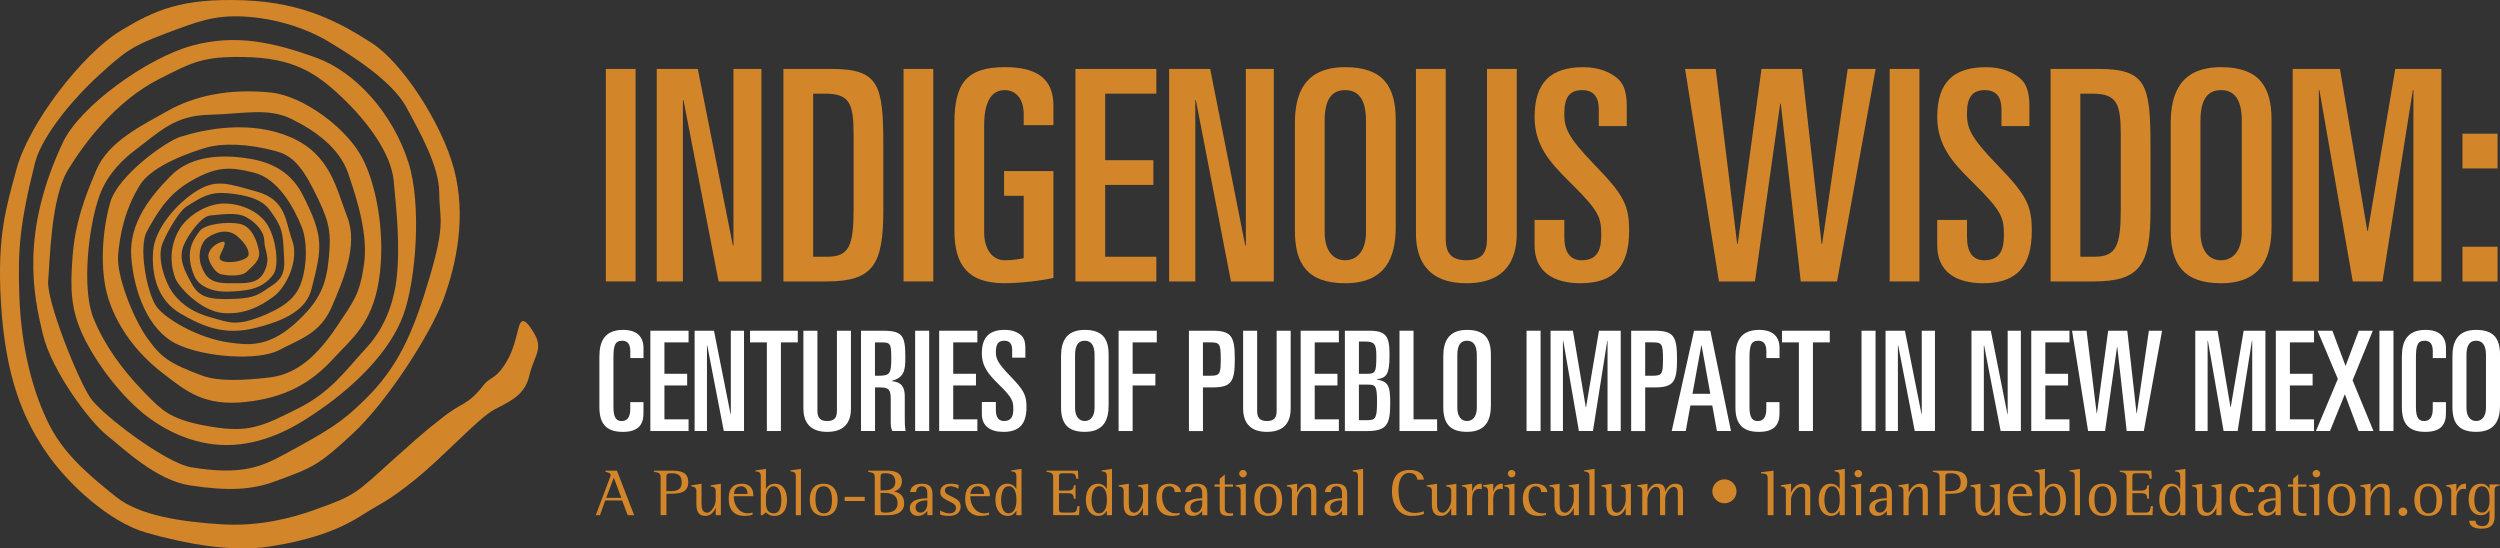 <?xml version="1.0" encoding="UTF-8"?> <svg xmlns="http://www.w3.org/2000/svg" width="196" height="43" viewBox="0 0 196 43" fill="none"><rect x="0" y="0" width="196" height="43" fill="#333333" stroke="none"/><g clip-path="url(#clip0_3478_7335)"><path d="M17.218 20.139C17.28 19.821 17.99 18.779 17.356 18.973C16.721 19.167 16.328 19.684 16.328 20.073C16.328 20.463 16.809 21.368 17.322 21.498C17.837 21.629 18.969 21.692 19.344 21.305C19.721 20.915 20.458 20.437 20.304 19.67C20.15 18.906 19.755 17.744 18.795 17.55C17.835 17.357 16.052 17.55 15.641 18.133C15.23 18.716 14.407 19.672 15.23 21.623C15.609 22.522 16.807 22.925 17.973 22.86C19.138 22.794 20.51 22.794 21.436 21.502C21.901 20.854 21.676 18.592 20.853 17.455C20.031 16.321 18.316 15.804 17.08 15.997C15.846 16.191 14.669 17.029 14.132 17.874C13.309 19.169 13.309 20.591 13.72 21.759C13.992 22.53 15.812 24.413 17.491 24.543C19.17 24.674 20.404 24.025 21.45 23.249C22.498 22.472 23.458 20.336 22.909 18.846C22.36 17.359 22.464 15.675 20.148 15.027C17.835 14.379 16.942 14.013 15.365 15.005C13.788 15.997 12.131 17.981 12.006 19.672C11.868 21.502 12.315 23.52 14.15 24.583C15.984 25.644 17.631 26.308 20.031 25.709C22.43 25.11 24.009 24.268 24.42 22.666C25.261 19.392 25.409 18.578 23.734 15.286C22.911 13.668 21.54 12.761 19.549 12.439C17.1 12.039 14.838 12.308 13.377 13.798C11.916 15.286 10.085 17.424 10.291 20.141C10.496 22.86 11.594 25.837 13.788 26.938C15.982 28.038 20.268 28.297 21.863 27.456C23.458 26.614 25.103 26.159 25.995 24.089C26.888 22.018 28.1 19.25 27.229 17.017C26.359 14.784 25.926 12.113 22.771 10.753C19.623 9.398 16.094 10.113 14.13 10.731C13.032 11.077 9.261 13.731 8.644 15.867C8.027 18.003 7.776 21.174 8.506 23.441C9.237 25.707 10.768 27.712 12.69 29.202C14.611 30.69 16.01 31.872 19.292 31.51C22.241 31.186 24.307 30.127 26.149 28.102C27.503 26.614 29.15 25.448 29.699 22.018C30.252 18.558 29.561 14.588 28.395 12.371C27.143 9.99 23.732 7.517 21.262 7.258C17.99 6.914 15.228 7.517 13.169 8.682C11.111 9.848 8.506 11.077 7.546 13.344C6.586 15.61 5.899 17.487 5.693 20.076C5.488 22.664 5.556 24.282 6.516 26.321C7.476 28.36 9.536 31.204 11.728 32.794C13.511 34.089 15.98 35.158 18.793 34.834C21.606 34.51 23.8 33.022 25.103 32.115C27.994 30.105 30.607 27.469 31.619 24.703C32.631 21.937 33.058 15.997 32.03 12.761C30.773 8.805 27.804 5.62 24.83 4.539C21.4 3.292 18.452 2.662 15.092 3.569C11.507 4.535 6.254 8.362 4.943 11.142C1.583 18.264 2.619 23.126 3.366 26.225C4.052 29.072 7.009 33.038 8.372 34.122C9.676 35.158 12.237 37.651 14.888 38.054C17.974 38.523 19.769 38.392 21.54 37.746C24.558 36.646 24.969 36.483 27.644 34.008C30.319 31.532 33.749 26.225 34.777 23.441C35.805 20.656 36.56 16.902 35.6 13.278C34.639 9.653 31.519 4.889 29.154 3.375C26.638 1.765 23.802 0.202 19.138 0.024C14.271 -0.162 12.143 0.785 9.468 2.403C6.444 4.233 2.236 9.708 1.29 13.276C0.553 16.06 -0.249 18.325 0.072 23.697C0.425 29.584 1.809 32.741 3.502 35.284C5.354 38.068 8.714 40.981 11.457 41.757C14.409 42.593 18.04 43.31 21.059 42.858C24.077 42.405 26.409 41.629 28.259 40.463C30.112 39.297 30.341 39.358 32.444 37.679C34.793 35.802 37.518 32.759 38.754 32.113C39.987 31.465 41.153 30.981 41.496 29.459C41.84 27.938 42.617 27.4 41.896 26.165C41.333 25.201 40.904 24.78 40.674 25.64C40.319 26.97 40.193 27.647 39.508 28.683C38.822 29.718 38.392 29.582 37.931 30.171C36.574 31.903 36.33 31.398 34.502 32.889C33.867 33.407 33.747 33.407 30.799 36.061C27.85 38.714 27.932 38.815 24.558 40.009C22.911 40.592 20.374 41.287 17.425 41.109C14.112 40.91 10.91 40.398 9.127 38.973C7.344 37.549 5.148 35.802 3.915 33.407C2.603 30.862 1.651 27.323 1.513 23.114C1.401 19.669 1.513 17.677 2.747 12.757C3.25 10.755 5.628 7.837 7.686 5.96C9.744 4.082 10.291 3.638 12.898 2.658C15.503 1.678 16.807 1.17 19.138 1.298C21.5 1.429 23.869 2.14 25.722 3.241C27.575 4.341 30.729 6.349 31.827 8.354C32.925 10.362 34.434 13.063 34.434 15.086C34.434 17.11 34.983 17.353 33.679 21.753C32.376 26.155 31.194 28.795 28.605 31.332C26.822 33.081 25.89 33.678 22.294 35.62C20.528 36.574 19.003 37.288 15.008 36.64C12.964 36.308 7.893 32.433 7.069 31.17C6.017 29.558 3.639 23.565 3.777 22.012C3.915 20.457 3.983 15.602 5.286 13.401C6.59 11.2 9.137 7.892 12.437 6.216C15.112 4.857 15.904 4.414 19.14 4.47C22.981 4.535 24.764 5.699 26.752 7.576C28.74 9.453 30.661 11.978 30.866 14.179C31.072 16.381 31.409 19.394 31.072 22.012C30.934 23.079 30.471 25.377 28.74 27.254C27.01 29.131 25.928 30.749 23.323 32.044C20.869 33.263 19.707 33.901 17.082 33.532C13.858 33.079 12.972 32.407 11.938 31.395C10.085 29.584 8.374 27.489 7.342 24.988C6.382 22.658 6.931 17.673 7.823 15.278C8.482 13.509 9.812 12.366 10.498 11.844C12.614 10.233 13.722 9.064 16.395 8.998C19.07 8.933 20.991 8.416 22.841 9.323C24.694 10.229 26.612 11.589 27.299 13.595C27.986 15.602 28.888 18.408 28.533 20.779C28.189 23.077 27.778 23.563 26.339 25.699C24.93 27.79 23.32 29.325 21.195 29.584C19.068 29.843 17.08 29.908 15.862 29.453C13.277 28.491 12.623 28.029 11.524 26.476C10.427 24.922 9.125 21.621 9.261 20.002C9.398 18.384 9.776 16.442 10.976 14.499C11.964 12.901 15.202 11.86 16.12 11.587C17.424 11.198 19.464 11.259 21.606 11.842C22.726 12.146 23.526 12.753 24.624 14.952C25.722 17.153 25.995 17.93 25.79 20.131C25.594 22.219 25.173 23.561 23.047 25.438C20.943 27.296 19.31 27.025 18.04 26.863C15.503 26.539 12.828 24.921 12.211 23.95C11.508 22.844 10.84 19.354 11.524 18.125C12.211 16.896 13.034 15.391 14.679 14.371C16.926 12.978 18.038 13.077 19.891 13.529C21.827 14.004 23.065 16.311 23.664 17.817C24.075 18.852 24.097 20.621 23.664 22.01C23.32 23.108 22.636 23.887 20.827 24.664C18.495 25.665 17.905 25.247 16.669 24.922C14.776 24.427 13.994 23.563 13.515 22.915C13.036 22.267 12.229 20.261 12.76 19.03C13.291 17.801 14.132 16.505 14.613 16.199C15.812 15.43 16.471 15.025 17.837 15.148C19.278 15.278 20.512 15.6 21.129 16.442C21.949 17.56 22.157 17.995 22.227 19.354C22.294 20.714 22.5 21.587 21.404 22.332C20.306 23.077 20.033 23.367 18.386 23.433C16.32 23.514 15.609 23.304 15.008 22.204C14.407 21.103 14.134 20.49 14.271 19.665C14.409 18.839 15.713 16.961 16.465 16.896C17.22 16.831 18.523 16.606 19.278 17.009C20.033 17.414 20.723 18.141 20.723 18.902C20.723 19.663 21.266 20.196 20.723 21.297C20.228 22.3 19.278 22.204 17.907 22.204C16.535 22.204 16.124 21.751 15.781 20.844C15.481 20.052 15.713 19.032 16.26 18.643C16.982 18.133 17.907 17.932 18.591 18.512C19.278 19.095 19.552 19.663 19.484 20C19.374 20.544 17.084 20.842 17.22 20.131L17.218 20.139Z" fill="#D28629"></path><path d="M47.499 5.404H49.831V22.065H47.499V5.404Z" fill="#D28629"></path><path d="M51.488 5.404H54.706L57.457 19.249H57.503V5.404H59.695V22.065H56.337L53.586 7.85H53.54V22.065H51.488V5.404Z" fill="#D28629"></path><path d="M61.419 5.404H65.172C68.949 5.404 69.252 6.651 69.252 11.496V16.457C69.252 20.727 68.484 22.065 64.799 22.065H61.419V5.404ZM63.751 20.127H64.871C66.595 20.127 66.923 19.228 66.923 16.364V10.642C66.923 8.172 66.667 7.342 64.685 7.342H63.753V20.127H63.751Z" fill="#D28629"></path><path d="M70.838 5.404H73.169V22.065H70.838V5.404Z" fill="#D28629"></path><path d="M80.258 9.812V8.959C80.258 7.781 79.675 7.066 78.767 7.066C77.695 7.066 77.158 8.036 77.158 9.812V18.212C77.158 19.55 77.811 20.403 78.767 20.403C79.42 20.403 79.957 20.311 80.258 20.241V15.349H78.719V13.411H82.59V21.788C81.681 21.996 80.073 22.203 78.743 22.203C75.782 22.203 74.826 20.658 74.826 18.072V9.648C74.826 6.532 75.782 5.264 78.789 5.264C81.284 5.264 82.59 6.163 82.59 8.287V9.811H80.258V9.812Z" fill="#D28629"></path><path d="M84.315 5.404H90.657V7.342H86.646V12.559H90.423V14.497H86.646V20.129H90.657V22.067H84.315V5.404Z" fill="#D28629"></path><path d="M91.659 5.404H94.877L97.628 19.249H97.674V5.404H99.866V22.065H96.508L93.757 7.85H93.711V22.065H91.659V5.404Z" fill="#D28629"></path><path d="M101.52 9.65C101.52 7.319 102.289 5.266 105.461 5.266C108.469 5.266 109.424 6.811 109.424 9.398V17.821C109.424 20.152 108.655 22.205 105.461 22.205C102.477 22.205 101.52 20.66 101.52 18.074V9.65ZM103.852 18.212C103.852 19.643 104.505 20.403 105.461 20.403C106.417 20.403 107.092 19.643 107.092 18.212V9.467C107.092 7.829 106.533 7.066 105.461 7.066C104.389 7.066 103.852 7.827 103.852 9.467V18.212Z" fill="#D28629"></path><path d="M118.914 18.305C118.914 20.243 118.145 22.205 114.973 22.205C111.801 22.205 111.011 20.243 111.011 18.305V5.404H113.342V18.696C113.342 19.826 113.762 20.403 114.973 20.403C116.185 20.403 116.582 19.826 116.582 18.696V5.404H118.914V18.305Z" fill="#D28629"></path><path d="M120.314 17.244H122.645V18.605C122.645 19.714 123.064 20.405 123.997 20.405C125.232 20.405 125.536 19.576 125.536 18.491C125.536 17.084 125.466 16.622 123.04 14.244C121.549 12.768 120.312 11.429 120.312 9.168C120.312 6.445 121.593 5.268 124.134 5.268C125.394 5.268 126.302 5.683 126.861 6.191C127.259 6.56 127.538 7.137 127.538 8.313V9.882H125.346V8.566C125.346 7.619 124.949 7.066 124.041 7.066C123.084 7.066 122.641 7.597 122.641 8.89C122.641 10.02 122.875 10.713 125.019 12.928C127.305 15.282 127.724 16.09 127.724 18.098C127.724 20.706 126.698 22.205 123.923 22.205C121.779 22.205 120.31 21.306 120.31 19.228V17.244H120.314Z" fill="#D28629"></path><path d="M132.111 5.404H134.513L136.192 19.111H136.238L138.102 5.404H141.272L142.811 19.111H142.857L144.862 5.404H147.053L144.023 22.065H141.178L139.615 8.127H139.569L137.587 22.065H134.766L132.109 5.404H132.111Z" fill="#D28629"></path><path d="M148.151 5.404H150.483V22.065H148.151V5.404Z" fill="#D28629"></path><path d="M151.882 17.244H154.214V18.605C154.214 19.714 154.633 20.405 155.565 20.405C156.801 20.405 157.104 19.576 157.104 18.491C157.104 17.084 157.034 16.622 154.609 14.244C153.118 12.768 151.88 11.429 151.88 9.168C151.88 6.445 153.162 5.268 155.703 5.268C156.962 5.268 157.871 5.683 158.43 6.191C158.827 6.56 159.106 7.137 159.106 8.313V9.882H156.915V8.566C156.915 7.619 156.517 7.066 155.609 7.066C154.653 7.066 154.21 7.597 154.21 8.89C154.21 10.02 154.443 10.713 156.587 12.928C158.873 15.282 159.292 16.09 159.292 18.098C159.292 20.706 158.266 22.205 155.491 22.205C153.347 22.205 151.878 21.306 151.878 19.228V17.244H151.882Z" fill="#D28629"></path><path d="M160.766 5.404H164.519C168.296 5.404 168.599 6.651 168.599 11.496V16.457C168.599 20.727 167.831 22.065 164.145 22.065H160.766V5.404ZM163.097 20.127H164.217C165.942 20.127 166.269 19.228 166.269 16.364V10.642C166.269 8.172 166.014 7.342 164.032 7.342H163.099V20.127H163.097Z" fill="#D28629"></path><path d="M170.185 9.65C170.185 7.319 170.953 5.266 174.125 5.266C177.134 5.266 178.088 6.811 178.088 9.398V17.821C178.088 20.152 177.319 22.205 174.125 22.205C171.141 22.205 170.185 20.66 170.185 18.074V9.65ZM172.516 18.212C172.516 19.643 173.169 20.403 174.125 20.403C175.081 20.403 175.756 19.643 175.756 18.212V9.467C175.756 7.829 175.197 7.066 174.125 7.066C173.053 7.066 172.516 7.827 172.516 9.467V18.212Z" fill="#D28629"></path><path d="M179.744 5.404H183.451L185.597 18.095H185.643L187.789 5.404H191.403V22.065H189.211V7.066H189.165L186.787 22.065H184.456L181.844 7.066H181.799V22.065H179.746V5.404H179.744Z" fill="#D28629"></path><path d="M193.057 10.482H195.808V13.205H193.057V10.482ZM193.057 19.344H195.808V22.067H193.057V19.344Z" fill="#D28629"></path><path d="M46.994 27.932C46.994 26.831 47.358 25.863 48.855 25.863C49.945 25.863 50.45 26.408 50.45 27.289V28.074H49.416V27.529C49.416 27.027 49.24 26.712 48.777 26.712C48.204 26.712 48.094 27.116 48.094 28.064V31.921C48.094 32.848 48.392 33.01 48.743 33.01C49.15 33.01 49.414 32.727 49.414 32.073V31.528H50.448V32.399C50.448 33.227 50.106 33.859 48.831 33.859C47.443 33.859 46.992 33.13 46.992 31.909V27.934L46.994 27.932Z" fill="white"></path><path d="M50.989 25.928H53.984V26.843H52.091V29.305H53.874V30.22H52.091V32.877H53.984V33.792H50.989V25.928Z" fill="white"></path><path d="M54.456 25.928H55.975L57.275 32.464H57.297V25.928H58.331V33.792H56.746L55.448 27.082H55.426V33.792H54.458V25.928H54.456Z" fill="white"></path><path d="M58.804 25.928H62.545V26.843H61.223V33.792H60.123V26.843H58.802V25.928H58.804Z" fill="white"></path><path d="M66.717 32.018C66.717 32.933 66.354 33.859 64.857 33.859C63.36 33.859 62.986 32.933 62.986 32.018V25.928H64.086V32.202C64.086 32.735 64.284 33.008 64.857 33.008C65.43 33.008 65.615 32.735 65.615 32.202V25.928H66.715V32.018H66.717Z" fill="white"></path><path d="M67.5 25.928H69.205C70.812 25.928 70.978 26.353 70.978 28.074C70.978 29.131 70.834 29.587 69.931 29.86V29.882C70.68 29.959 70.934 30.34 70.934 31.079V32.79C70.934 33.073 70.934 33.466 70.999 33.792H69.965C69.856 33.596 69.834 33.401 69.834 33.085V31.308C69.834 30.567 69.702 30.372 68.975 30.372H68.602V33.792H67.502V25.928H67.5ZM68.6 29.457H68.885C69.756 29.457 69.876 29.293 69.876 28.117C69.876 26.942 69.81 26.843 69.127 26.843H68.598V29.457H68.6Z" fill="white"></path><path d="M71.748 25.928H72.848V33.792H71.748V25.928Z" fill="white"></path><path d="M73.631 25.928H76.625V26.843H74.733V29.305H76.516V30.22H74.733V32.877H76.625V33.792H73.631V25.928Z" fill="white"></path><path d="M76.977 31.516H78.076V32.158C78.076 32.682 78.274 33.008 78.715 33.008C79.298 33.008 79.442 32.617 79.442 32.103C79.442 31.439 79.408 31.22 78.264 30.099C77.559 29.402 76.977 28.769 76.977 27.702C76.977 26.416 77.581 25.861 78.781 25.861C79.376 25.861 79.805 26.056 80.069 26.297C80.256 26.471 80.388 26.744 80.388 27.299V28.04H79.354V27.42C79.354 26.973 79.166 26.712 78.737 26.712C78.286 26.712 78.076 26.963 78.076 27.574C78.076 28.108 78.186 28.433 79.198 29.481C80.276 30.591 80.476 30.973 80.476 31.921C80.476 33.152 79.991 33.859 78.681 33.859C77.669 33.859 76.977 33.434 76.977 32.455V31.518V31.516Z" fill="white"></path><path d="M83.185 27.932C83.185 26.831 83.548 25.863 85.045 25.863C86.465 25.863 86.916 26.592 86.916 27.813V31.789C86.916 32.889 86.552 33.857 85.045 33.857C83.636 33.857 83.185 33.128 83.185 31.907V27.932ZM84.285 31.972C84.285 32.648 84.592 33.008 85.043 33.008C85.494 33.008 85.814 32.648 85.814 31.972V27.845C85.814 27.072 85.55 26.712 85.043 26.712C84.536 26.712 84.285 27.072 84.285 27.845V31.972Z" fill="white"></path><path d="M87.696 25.928H90.691V26.843H88.798V29.305H90.581V30.22H88.798V33.792H87.698V25.928H87.696Z" fill="white"></path><path d="M93.21 25.928H95.027C96.524 25.928 96.809 26.331 96.809 28.151C96.809 29.971 96.524 30.374 95.027 30.374H94.312V33.794H93.212V25.93L93.21 25.928ZM94.31 29.457H94.883C95.631 29.457 95.707 29.336 95.707 28.149C95.707 26.961 95.629 26.841 94.883 26.841H94.31V29.455V29.457Z" fill="white"></path><path d="M101.191 32.018C101.191 32.933 100.828 33.859 99.331 33.859C97.833 33.859 97.46 32.933 97.46 32.018V25.928H98.56V32.202C98.56 32.735 98.757 33.008 99.331 33.008C99.903 33.008 100.089 32.735 100.089 32.202V25.928H101.189V32.018H101.191Z" fill="white"></path><path d="M101.972 25.928H104.966V26.843H103.074V29.305H104.856V30.22H103.074V32.877H104.966V33.792H101.972V25.928Z" fill="white"></path><path d="M105.439 25.928H107.354C108.707 25.928 108.939 26.396 108.939 27.835C108.939 29.382 108.685 29.633 107.937 29.73V29.751C108.817 29.915 108.993 30.21 108.993 31.549C108.993 33.249 108.773 33.794 107.166 33.794H105.438V25.93L105.439 25.928ZM106.539 29.305H107.178C107.839 29.305 107.905 29.174 107.905 27.888C107.905 26.995 107.761 26.778 107.056 26.778H106.539V29.305ZM106.539 32.943H107.222C107.849 32.943 107.959 32.757 107.959 31.516C107.959 30.275 107.859 30.154 107.254 30.154H106.539V32.943Z" fill="white"></path><path d="M109.721 25.928H110.821V32.877H112.669V33.792H109.721V25.928Z" fill="white"></path><path d="M113.154 27.932C113.154 26.831 113.518 25.863 115.015 25.863C116.434 25.863 116.885 26.592 116.885 27.813V31.789C116.885 32.889 116.522 33.857 115.015 33.857C113.605 33.857 113.154 33.128 113.154 31.907V27.932ZM114.254 31.972C114.254 32.648 114.562 33.008 115.013 33.008C115.464 33.008 115.783 32.648 115.783 31.972V27.845C115.783 27.072 115.52 26.712 115.013 26.712C114.506 26.712 114.254 27.072 114.254 27.845V31.972Z" fill="white"></path><path d="M119.682 25.928H120.782V33.792H119.682V25.928Z" fill="white"></path><path d="M121.563 25.928H123.314L124.326 31.919H124.348L125.36 25.928H127.065V33.792H126.031V26.712H126.009L124.887 33.792H123.787L122.556 26.712H122.534V33.792H121.565V25.928H121.563Z" fill="white"></path><path d="M127.881 25.928H129.697C131.195 25.928 131.48 26.331 131.48 28.151C131.48 29.971 131.195 30.374 129.697 30.374H128.983V33.794H127.883V25.93L127.881 25.928ZM128.981 29.457H129.554C130.302 29.457 130.378 29.336 130.378 28.149C130.378 26.961 130.3 26.841 129.554 26.841H128.981V29.455V29.457Z" fill="white"></path><path d="M132.812 25.928H134.09L135.707 33.792H134.607L134.243 31.789H132.527L132.163 33.792H131.063L132.814 25.928H132.812ZM132.69 30.874H134.088L133.405 27.082H133.383L132.69 30.874Z" fill="white"></path><path d="M136.06 27.932C136.06 26.831 136.423 25.863 137.92 25.863C139.01 25.863 139.515 26.408 139.515 27.289V28.074H138.481V27.529C138.481 27.027 138.305 26.712 137.842 26.712C137.269 26.712 137.16 27.116 137.16 28.064V31.921C137.16 32.848 137.457 33.01 137.808 33.01C138.216 33.01 138.479 32.727 138.479 32.073V31.528H139.513V32.399C139.513 33.227 139.172 33.859 137.896 33.859C136.509 33.859 136.058 33.13 136.058 31.909V27.934L136.06 27.932Z" fill="white"></path><path d="M139.713 25.928H143.454V26.843H142.133V33.792H141.033V26.843H139.711V25.928H139.713Z" fill="white"></path><path d="M145.943 25.928H147.043V33.792H145.943V25.928Z" fill="white"></path><path d="M147.826 25.928H149.345L150.645 32.464H150.667V25.928H151.701V33.792H150.116L148.818 27.082H148.796V33.792H147.828V25.928H147.826Z" fill="white"></path><path d="M154.561 25.928H156.081L157.38 32.464H157.402V25.928H158.436V33.792H156.851L155.554 27.082H155.532V33.792H154.563V25.928H154.561Z" fill="white"></path><path d="M159.251 25.928H162.245V26.843H160.353V29.305H162.136V30.22H160.353V32.877H162.245V33.792H159.251V25.928Z" fill="white"></path><path d="M162.452 25.928H163.586L164.379 32.399H164.401L165.281 25.928H166.778L167.505 32.399H167.527L168.473 25.928H169.507L168.076 33.792H166.732L165.996 27.212H165.974L165.037 33.792H163.706L162.45 25.928H162.452Z" fill="white"></path><path d="M172.107 25.928H173.857L174.869 31.919H174.891L175.903 25.928H177.608V33.792H176.574V26.712H176.552L175.43 33.792H174.33L173.099 26.712H173.077V33.792H172.109V25.928H172.107Z" fill="white"></path><path d="M178.425 25.928H181.419V26.843H179.527V29.305H181.309V30.22H179.527V32.877H181.419V33.792H178.425V25.928Z" fill="white"></path><path d="M183.288 29.708L181.693 25.928H182.859L183.893 28.694L184.927 25.928H186.027L184.442 29.817L186.081 33.792H184.915L183.837 30.905L182.671 33.792H181.571L183.288 29.708Z" fill="white"></path><path d="M186.548 25.928H187.648V33.792H186.548V25.928Z" fill="white"></path><path d="M188.309 27.932C188.309 26.831 188.672 25.863 190.169 25.863C191.259 25.863 191.764 26.408 191.764 27.289V28.074H190.73V27.529C190.73 27.027 190.554 26.712 190.091 26.712C189.518 26.712 189.409 27.116 189.409 28.064V31.921C189.409 32.848 189.706 33.01 190.057 33.01C190.465 33.01 190.728 32.727 190.728 32.073V31.528H191.762V32.399C191.762 33.227 191.421 33.859 190.145 33.859C188.758 33.859 188.307 33.13 188.307 31.909V27.934L188.309 27.932Z" fill="white"></path><path d="M192.271 27.932C192.271 26.831 192.634 25.863 194.131 25.863C195.55 25.863 196.002 26.592 196.002 27.813V31.789C196.002 32.889 195.638 33.857 194.131 33.857C192.722 33.857 192.271 33.128 192.271 31.907V27.932ZM193.37 31.972C193.37 32.648 193.678 33.008 194.129 33.008C194.58 33.008 194.9 32.648 194.9 31.972V27.845C194.9 27.072 194.636 26.712 194.129 26.712C193.622 26.712 193.37 27.072 193.37 27.845V31.972Z" fill="white"></path><path d="M47.793 37.513C47.829 37.42 47.871 37.315 47.871 37.232C47.871 37.098 47.729 37.051 47.467 36.989V36.9H48.368L49.719 40.39H49.21L48.771 39.234H47.451L47.038 40.39H46.709L47.793 37.511V37.513ZM47.525 39.032H48.715L48.122 37.452L47.525 39.032Z" fill="#D28629"></path><path d="M51.79 37.45C51.79 37.134 51.716 37.056 51.267 36.987V36.898H52.534C53.169 36.898 53.96 36.898 53.96 37.805C53.96 38.712 53.121 38.708 52.482 38.708H52.247V40.388H51.792V37.448L51.79 37.45ZM52.245 38.507H52.47C52.957 38.507 53.444 38.475 53.444 37.807C53.444 37.294 53.157 37.102 52.69 37.102C52.271 37.102 52.245 37.149 52.245 37.45V38.507Z" fill="#D28629"></path><path d="M56.112 39.821H56.102C56.034 40.007 55.788 40.449 55.315 40.449C54.728 40.449 54.596 40.05 54.596 39.475V38.479C54.596 38.169 54.351 38.153 54.203 38.137V38.048L55 37.924V39.542C55 39.88 55.084 40.196 55.441 40.196C55.798 40.196 56.112 39.558 56.112 39.222V38.481C56.112 38.171 55.87 38.155 55.718 38.139V38.05L56.515 37.926V40.394H56.112V39.823V39.821Z" fill="#D28629"></path><path d="M58.998 40.354C58.936 40.38 58.672 40.447 58.349 40.447C57.578 40.447 57.127 39.975 57.127 39.109C57.127 38.362 57.414 37.922 58.181 37.922C58.674 37.922 59.061 38.206 59.061 38.825V38.902H57.532V39.011C57.532 39.514 57.9 40.246 58.628 40.246C58.754 40.246 58.886 40.214 58.999 40.184V40.356L58.998 40.354ZM58.604 38.679C58.604 38.388 58.426 38.123 58.111 38.123C57.634 38.123 57.55 38.548 57.534 38.724H58.602V38.677L58.604 38.679Z" fill="#D28629"></path><path d="M59.647 37.398C59.647 37.05 59.547 36.968 59.233 36.964V36.875L60.05 36.76V38.331H60.06C60.144 38.165 60.347 37.922 60.747 37.922C61.433 37.922 61.701 38.523 61.701 39.192C61.701 39.949 61.387 40.447 60.689 40.447C60.343 40.447 60.16 40.275 60.05 40.172L59.776 40.39H59.645V37.398H59.647ZM60.05 39.323C60.05 39.675 60.06 40.245 60.679 40.245C61.198 40.245 61.256 39.556 61.256 39.192C61.256 38.783 61.15 38.123 60.643 38.123C60.233 38.123 60.052 38.669 60.052 38.931V39.321L60.05 39.323Z" fill="#D28629"></path><path d="M62.392 37.305C62.392 36.983 62.13 36.973 61.982 36.964V36.875L62.795 36.76V40.39H62.392V37.303V37.305Z" fill="#D28629"></path><path d="M63.487 39.198C63.487 38.436 63.807 37.922 64.571 37.922C65.258 37.922 65.671 38.414 65.671 39.192C65.671 39.971 65.314 40.447 64.581 40.447C63.849 40.447 63.486 39.939 63.486 39.198H63.487ZM64.587 40.246C65.184 40.246 65.226 39.592 65.226 39.198C65.226 38.773 65.142 38.125 64.577 38.125C63.959 38.125 63.933 38.773 63.933 39.198C63.933 39.588 64.026 40.246 64.587 40.246Z" fill="#D28629"></path><path d="M66.223 38.953H67.794V39.279H66.223V38.953Z" fill="#D28629"></path><path d="M68.58 37.491C68.58 37.092 68.506 37.076 68.061 36.987V36.898H69.528C69.905 36.898 70.708 36.93 70.708 37.734C70.708 38.268 70.324 38.471 70.085 38.523V38.532C70.452 38.6 70.887 38.807 70.887 39.451C70.887 40.39 69.891 40.39 69.494 40.39H68.582V37.491H68.58ZM69.035 38.446H69.292C69.586 38.446 70.193 38.414 70.193 37.776C70.193 37.242 69.837 37.102 69.418 37.102C69.057 37.102 69.035 37.144 69.035 37.491V38.446ZM69.035 39.764C69.035 40.157 69.035 40.188 69.47 40.188C69.905 40.188 70.37 40.038 70.37 39.451C70.37 38.657 69.626 38.647 69.29 38.647H69.033V39.761L69.035 39.764Z" fill="#D28629"></path><path d="M72.703 40.058C72.583 40.198 72.367 40.447 71.958 40.447C71.581 40.447 71.329 40.192 71.329 39.835C71.329 39.094 72.361 39.072 72.703 39.062V38.86C72.703 38.497 72.703 38.123 72.263 38.123C71.864 38.123 71.838 38.446 71.828 38.58H71.361C71.383 38.274 71.587 37.922 72.277 37.922C72.968 37.922 73.106 38.289 73.106 38.768V40.39H72.703V40.058ZM72.703 39.222C72.483 39.228 71.776 39.258 71.776 39.767C71.776 39.949 71.88 40.192 72.174 40.192C72.531 40.192 72.703 39.787 72.703 39.528V39.222Z" fill="#D28629"></path><path d="M75.153 38.321C75.07 38.279 74.812 38.123 74.519 38.123C74.293 38.123 74.083 38.206 74.083 38.455C74.083 38.973 75.315 38.89 75.315 39.706C75.315 40.224 74.916 40.447 74.383 40.447C74.041 40.447 73.838 40.386 73.706 40.344V40.018C73.758 40.044 74.077 40.246 74.403 40.246C74.728 40.246 74.948 40.131 74.948 39.805C74.948 39.275 73.716 39.287 73.716 38.602C73.716 38.203 73.958 37.922 74.57 37.922C74.832 37.922 75.064 37.989 75.151 38.011V38.321H75.153Z" fill="#D28629"></path><path d="M77.541 40.354C77.479 40.38 77.216 40.447 76.892 40.447C76.122 40.447 75.671 39.975 75.671 39.109C75.671 38.362 75.958 37.922 76.725 37.922C77.218 37.922 77.605 38.206 77.605 38.825V38.902H76.076V39.011C76.076 39.514 76.443 40.246 77.172 40.246C77.298 40.246 77.429 40.214 77.543 40.184V40.356L77.541 40.354ZM77.148 38.679C77.148 38.388 76.97 38.123 76.655 38.123C76.178 38.123 76.094 38.548 76.078 38.724H77.146V38.677L77.148 38.679Z" fill="#D28629"></path><path d="M79.685 40.048H79.675C79.585 40.208 79.388 40.447 79.014 40.447C78.38 40.447 78.04 39.914 78.04 39.186C78.04 38.513 78.334 37.922 78.989 37.922C79.372 37.922 79.591 38.171 79.675 38.331H79.685V37.398C79.685 37.06 79.595 36.968 79.286 36.964V36.875L80.088 36.76V40.39H79.685V40.048ZM79.685 39.078C79.685 38.694 79.559 38.123 79.082 38.123C78.605 38.123 78.486 38.766 78.486 39.186C78.486 39.544 78.575 40.244 79.062 40.244C79.549 40.244 79.685 39.684 79.685 39.283V39.076V39.078Z" fill="#D28629"></path><path d="M82.57 37.446C82.57 37.149 82.496 37.053 82.041 36.989V36.9H84.514L84.54 37.533H84.378C84.326 37.264 84.331 37.102 83.895 37.102H83.344C83.045 37.102 83.025 37.165 83.025 37.444V38.465H83.69C84.125 38.465 84.161 38.28 84.203 38.035H84.323V39.108H84.203C84.151 38.807 84.135 38.667 83.69 38.667H83.025V39.886C83.025 40.186 83.073 40.186 83.454 40.186H84.019C84.376 40.186 84.402 40.078 84.474 39.682H84.636L84.6 40.388H82.568V37.442L82.57 37.446Z" fill="#D28629"></path><path d="M86.778 40.048H86.768C86.678 40.208 86.481 40.447 86.107 40.447C85.472 40.447 85.133 39.914 85.133 39.186C85.133 38.513 85.427 37.922 86.081 37.922C86.465 37.922 86.684 38.171 86.768 38.331H86.778V37.398C86.778 37.06 86.688 36.968 86.379 36.964V36.875L87.181 36.76V40.39H86.778V40.048ZM86.778 39.078C86.778 38.694 86.652 38.123 86.175 38.123C85.698 38.123 85.578 38.766 85.578 39.186C85.578 39.544 85.668 40.244 86.155 40.244C86.642 40.244 86.778 39.684 86.778 39.283V39.076V39.078Z" fill="#D28629"></path><path d="M89.611 39.821H89.601C89.533 40.007 89.287 40.449 88.814 40.449C88.227 40.449 88.096 40.05 88.096 39.475V38.479C88.096 38.169 87.85 38.153 87.702 38.137V38.048L88.499 37.924V39.542C88.499 39.88 88.583 40.196 88.94 40.196C89.297 40.196 89.611 39.558 89.611 39.222V38.481C89.611 38.171 89.369 38.155 89.217 38.139V38.05L90.014 37.926V40.394H89.611V39.823V39.821Z" fill="#D28629"></path><path d="M92.482 40.364C92.372 40.4 92.178 40.447 91.921 40.447C91.004 40.447 90.663 39.898 90.663 39.109C90.663 38.455 90.941 37.922 91.695 37.922C92.256 37.922 92.585 38.248 92.585 38.58H92.098C92.098 38.367 92.005 38.123 91.653 38.123C91.324 38.123 91.108 38.414 91.108 38.932C91.108 39.554 91.438 40.244 92.192 40.244C92.286 40.244 92.386 40.228 92.48 40.212V40.362L92.482 40.364Z" fill="#D28629"></path><path d="M94.252 40.058C94.133 40.198 93.917 40.447 93.508 40.447C93.13 40.447 92.879 40.192 92.879 39.835C92.879 39.094 93.911 39.072 94.252 39.062V38.86C94.252 38.497 94.252 38.123 93.813 38.123C93.414 38.123 93.388 38.446 93.378 38.58H92.911C92.933 38.274 93.136 37.922 93.827 37.922C94.518 37.922 94.656 38.289 94.656 38.768V40.39H94.252V40.058ZM94.252 39.222C94.033 39.228 93.326 39.258 93.326 39.767C93.326 39.949 93.43 40.192 93.723 40.192C94.081 40.192 94.252 39.787 94.252 39.528V39.222Z" fill="#D28629"></path><path d="M96.674 40.418C96.574 40.437 96.474 40.449 96.374 40.449C95.672 40.449 95.626 40.206 95.626 39.718V38.157H95.223V37.981H95.626V37.541L96.023 37.193V37.981H96.672V38.157H96.027V39.868C96.027 40.178 96.215 40.248 96.472 40.248C96.54 40.248 96.608 40.238 96.672 40.228V40.42L96.674 40.418Z" fill="#D28629"></path><path d="M97.268 38.477C97.268 38.167 97.023 38.151 96.875 38.135V38.046L97.672 37.922V40.39H97.268V38.477ZM97.153 37.133C97.153 36.973 97.284 36.843 97.452 36.843C97.61 36.843 97.746 36.973 97.746 37.133C97.746 37.305 97.61 37.424 97.452 37.424C97.284 37.424 97.153 37.294 97.153 37.133Z" fill="#D28629"></path><path d="M98.338 39.198C98.338 38.436 98.657 37.922 99.422 37.922C100.109 37.922 100.522 38.414 100.522 39.192C100.522 39.971 100.166 40.447 99.432 40.447C98.697 40.447 98.338 39.939 98.338 39.198ZM99.438 40.246C100.035 40.246 100.077 39.592 100.077 39.198C100.077 38.773 99.993 38.125 99.428 38.125C98.809 38.125 98.783 38.773 98.783 39.198C98.783 39.588 98.877 40.246 99.438 40.246Z" fill="#D28629"></path><path d="M101.287 38.477C101.287 38.167 101.041 38.151 100.89 38.135V38.046L101.692 37.922V38.611H101.702C101.78 38.41 102.053 37.922 102.577 37.922C103.1 37.922 103.199 38.177 103.199 38.544V40.39H102.796V38.714C102.796 38.434 102.796 38.175 102.429 38.175C102.061 38.175 101.69 38.813 101.69 39.155V40.39H101.287V38.477Z" fill="#D28629"></path><path d="M105.215 40.058C105.095 40.198 104.88 40.447 104.471 40.447C104.093 40.447 103.842 40.192 103.842 39.835C103.842 39.094 104.874 39.072 105.215 39.062V38.86C105.215 38.497 105.215 38.123 104.774 38.123C104.377 38.123 104.349 38.446 104.339 38.58H103.874C103.894 38.274 104.099 37.922 104.79 37.922C105.481 37.922 105.618 38.289 105.618 38.768V40.39H105.215V40.058ZM105.215 39.222C104.996 39.228 104.287 39.258 104.287 39.767C104.287 39.949 104.391 40.192 104.684 40.192C105.042 40.192 105.213 39.787 105.213 39.528V39.222H105.215Z" fill="#D28629"></path><path d="M106.463 37.305C106.463 36.983 106.201 36.973 106.054 36.964V36.875L106.866 36.76V40.39H106.463V37.303V37.305Z" fill="#D28629"></path><path d="M111.633 40.303C111.382 40.386 111.136 40.447 110.649 40.447C109.665 40.447 109.13 39.582 109.13 38.529C109.13 37.584 109.449 36.843 110.523 36.843C111.314 36.843 111.597 37.252 111.633 37.606H111.12C111.094 37.446 111.004 37.076 110.491 37.076C109.936 37.076 109.643 37.6 109.643 38.394C109.643 39.131 109.791 40.214 110.937 40.214C111.246 40.214 111.571 40.105 111.633 40.084V40.301V40.303Z" fill="#D28629"></path><path d="M113.776 39.821H113.766C113.698 40.007 113.452 40.449 112.979 40.449C112.392 40.449 112.26 40.05 112.26 39.475V38.479C112.26 38.169 112.015 38.153 111.867 38.137V38.048L112.664 37.924V39.542C112.664 39.88 112.747 40.196 113.105 40.196C113.462 40.196 113.776 39.558 113.776 39.222V38.481C113.776 38.171 113.534 38.155 113.382 38.139V38.05L114.179 37.926V40.394H113.776V39.823V39.821Z" fill="#D28629"></path><path d="M115.012 38.493C115.012 38.167 114.766 38.151 114.614 38.135V38.046L115.417 37.922V38.538H115.427C115.495 38.321 115.626 37.922 116.123 37.922C116.139 37.922 116.155 37.922 116.171 37.928V38.359C116.113 38.343 116.056 38.323 115.998 38.323C115.489 38.323 115.417 38.831 115.417 39.147V40.392H115.014V38.493H115.012Z" fill="#D28629"></path><path d="M116.662 38.493C116.662 38.167 116.417 38.151 116.265 38.135V38.046L117.067 37.922V38.538H117.077C117.145 38.321 117.277 37.922 117.774 37.922C117.79 37.922 117.806 37.922 117.822 37.928V38.359C117.764 38.343 117.706 38.323 117.648 38.323C117.139 38.323 117.067 38.831 117.067 39.147V40.392H116.664V38.493H116.662Z" fill="#D28629"></path><path d="M118.333 38.477C118.333 38.167 118.087 38.151 117.939 38.135V38.046L118.736 37.922V40.39H118.333V38.477ZM118.217 37.133C118.217 36.973 118.349 36.843 118.516 36.843C118.674 36.843 118.81 36.973 118.81 37.133C118.81 37.305 118.674 37.424 118.516 37.424C118.349 37.424 118.217 37.294 118.217 37.133Z" fill="#D28629"></path><path d="M121.209 40.364C121.099 40.4 120.906 40.447 120.648 40.447C119.732 40.447 119.391 39.898 119.391 39.109C119.391 38.455 119.668 37.922 120.423 37.922C120.984 37.922 121.313 38.248 121.313 38.58H120.826C120.826 38.367 120.732 38.123 120.381 38.123C120.051 38.123 119.836 38.414 119.836 38.932C119.836 39.554 120.165 40.244 120.92 40.244C121.014 40.244 121.113 40.228 121.207 40.212V40.362L121.209 40.364Z" fill="#D28629"></path><path d="M123.384 39.821H123.374C123.306 40.007 123.061 40.449 122.588 40.449C122.001 40.449 121.869 40.05 121.869 39.475V38.479C121.869 38.169 121.623 38.153 121.476 38.137V38.048L122.272 37.924V39.542C122.272 39.88 122.356 40.196 122.713 40.196C123.071 40.196 123.384 39.558 123.384 39.222V38.481C123.384 38.171 123.142 38.155 122.991 38.139V38.05L123.787 37.926V40.394H123.384V39.823V39.821Z" fill="#D28629"></path><path d="M124.613 37.305C124.613 36.983 124.352 36.973 124.204 36.964V36.875L125.017 36.76V40.39H124.613V37.303V37.305Z" fill="#D28629"></path><path d="M127.458 39.821H127.448C127.38 40.007 127.135 40.449 126.662 40.449C126.075 40.449 125.943 40.05 125.943 39.475V38.479C125.943 38.169 125.698 38.153 125.55 38.137V38.048L126.346 37.924V39.542C126.346 39.88 126.43 40.196 126.787 40.196C127.145 40.196 127.458 39.558 127.458 39.222V38.481C127.458 38.171 127.217 38.155 127.065 38.139V38.05L127.861 37.926V40.394H127.458V39.823V39.821Z" fill="#D28629"></path><path d="M128.758 38.477C128.758 38.167 128.512 38.151 128.36 38.135V38.046L129.161 37.922V38.544H129.171C129.235 38.362 129.5 37.922 129.925 37.922C130.419 37.922 130.548 38.177 130.548 38.544H130.558C130.636 38.368 130.852 37.922 131.323 37.922C131.946 37.922 131.946 38.337 131.946 38.746V40.39H131.542V38.829C131.542 38.446 131.542 38.175 131.185 38.175C130.912 38.175 130.55 38.651 130.55 39.133V40.388H130.147V38.712C130.147 38.432 130.147 38.173 129.802 38.173C129.456 38.173 129.157 38.722 129.157 39.153V40.388H128.754V38.475L128.758 38.477Z" fill="#D28629"></path><path d="M134.247 38.525C134.247 38.007 134.672 37.58 135.195 37.58C135.718 37.58 136.144 38.005 136.144 38.525C136.144 39.044 135.714 39.457 135.195 39.457C134.676 39.457 134.247 39.036 134.247 38.525Z" fill="#D28629"></path><path d="M138.586 37.491C138.586 37.134 138.424 37.149 138.062 37.108V37.019L139.043 36.9V40.39H138.588V37.491H138.586Z" fill="#D28629"></path><path d="M140.015 38.477C140.015 38.167 139.769 38.151 139.617 38.135V38.046L140.418 37.922V38.611H140.428C140.506 38.41 140.779 37.922 141.302 37.922C141.825 37.922 141.925 38.177 141.925 38.544V40.39H141.522V38.714C141.522 38.434 141.522 38.175 141.154 38.175C140.787 38.175 140.416 38.813 140.416 39.155V40.39H140.013V38.477H140.015Z" fill="#D28629"></path><path d="M144.231 40.048H144.221C144.131 40.208 143.933 40.447 143.56 40.447C142.925 40.447 142.586 39.914 142.586 39.186C142.586 38.513 142.879 37.922 143.534 37.922C143.917 37.922 144.137 38.171 144.221 38.331H144.231V37.398C144.231 37.06 144.141 36.968 143.831 36.964V36.875L144.634 36.76V40.39H144.231V40.048ZM144.231 39.078C144.231 38.694 144.105 38.123 143.628 38.123C143.151 38.123 143.031 38.766 143.031 39.186C143.031 39.544 143.121 40.244 143.608 40.244C144.095 40.244 144.231 39.684 144.231 39.283V39.076V39.078Z" fill="#D28629"></path><path d="M145.51 38.477C145.51 38.167 145.265 38.151 145.117 38.135V38.046L145.913 37.922V40.39H145.51V38.477ZM145.394 37.133C145.394 36.973 145.526 36.843 145.694 36.843C145.852 36.843 145.987 36.973 145.987 37.133C145.987 37.305 145.852 37.424 145.694 37.424C145.526 37.424 145.394 37.294 145.394 37.133Z" fill="#D28629"></path><path d="M147.924 40.058C147.804 40.198 147.589 40.447 147.18 40.447C146.802 40.447 146.551 40.192 146.551 39.835C146.551 39.094 147.583 39.072 147.924 39.062V38.86C147.924 38.497 147.924 38.123 147.485 38.123C147.086 38.123 147.06 38.446 147.05 38.58H146.583C146.605 38.274 146.808 37.922 147.499 37.922C148.19 37.922 148.327 38.289 148.327 38.768V40.39H147.924V40.058ZM147.924 39.222C147.705 39.228 146.998 39.258 146.998 39.767C146.998 39.949 147.102 40.192 147.395 40.192C147.753 40.192 147.924 39.787 147.924 39.528V39.222Z" fill="#D28629"></path><path d="M149.233 38.477C149.233 38.167 148.988 38.151 148.836 38.135V38.046L149.637 37.922V38.611H149.647C149.724 38.41 149.998 37.922 150.521 37.922C151.044 37.922 151.144 38.177 151.144 38.544V40.39H150.74V38.714C150.74 38.434 150.741 38.175 150.373 38.175C150.006 38.175 149.635 38.813 149.635 39.155V40.39H149.231V38.477H149.233Z" fill="#D28629"></path><path d="M152.062 37.45C152.062 37.134 151.988 37.056 151.539 36.987V36.898H152.807C153.442 36.898 154.232 36.898 154.232 37.805C154.232 38.712 153.394 38.708 152.755 38.708H152.519V40.388H152.064V37.448L152.062 37.45ZM152.517 38.507H152.743C153.23 38.507 153.717 38.475 153.717 37.807C153.717 37.294 153.43 37.102 152.962 37.102C152.543 37.102 152.517 37.149 152.517 37.45V38.507Z" fill="#D28629"></path><path d="M156.384 39.821H156.374C156.306 40.007 156.061 40.449 155.588 40.449C155.001 40.449 154.869 40.05 154.869 39.475V38.479C154.869 38.169 154.623 38.153 154.476 38.137V38.048L155.272 37.924V39.542C155.272 39.88 155.356 40.196 155.713 40.196C156.071 40.196 156.384 39.558 156.384 39.222V38.481C156.384 38.171 156.142 38.155 155.991 38.139V38.05L156.787 37.926V40.394H156.384V39.823V39.821Z" fill="#D28629"></path><path d="M159.271 40.354C159.209 40.38 158.946 40.447 158.622 40.447C157.852 40.447 157.4 39.975 157.4 39.109C157.4 38.362 157.688 37.922 158.454 37.922C158.948 37.922 159.335 38.206 159.335 38.825V38.902H157.806V39.011C157.806 39.514 158.173 40.246 158.902 40.246C159.027 40.246 159.159 40.214 159.273 40.184V40.356L159.271 40.354ZM158.878 38.679C158.878 38.388 158.7 38.123 158.385 38.123C157.907 38.123 157.824 38.548 157.808 38.724H158.876V38.677L158.878 38.679Z" fill="#D28629"></path><path d="M159.919 37.398C159.919 37.05 159.819 36.968 159.506 36.964V36.875L160.322 36.76V38.331H160.332C160.416 38.165 160.62 37.922 161.019 37.922C161.706 37.922 161.973 38.523 161.973 39.192C161.973 39.949 161.66 40.447 160.961 40.447C160.616 40.447 160.432 40.275 160.322 40.172L160.049 40.39H159.917V37.398H159.919ZM160.322 39.323C160.322 39.675 160.332 40.245 160.951 40.245C161.47 40.245 161.528 39.556 161.528 39.192C161.528 38.783 161.422 38.123 160.915 38.123C160.506 38.123 160.322 38.669 160.322 38.931V39.321V39.323Z" fill="#D28629"></path><path d="M162.664 37.305C162.664 36.983 162.403 36.973 162.255 36.964V36.875L163.067 36.76V40.39H162.664V37.303V37.305Z" fill="#D28629"></path><path d="M163.76 39.198C163.76 38.436 164.079 37.922 164.844 37.922C165.531 37.922 165.944 38.414 165.944 39.192C165.944 39.971 165.586 40.447 164.854 40.447C164.121 40.447 163.758 39.939 163.758 39.198H163.76ZM164.86 40.246C165.457 40.246 165.499 39.592 165.499 39.198C165.499 38.773 165.415 38.125 164.85 38.125C164.231 38.125 164.205 38.773 164.205 39.198C164.205 39.588 164.299 40.246 164.86 40.246Z" fill="#D28629"></path><path d="M166.724 37.446C166.724 37.149 166.65 37.053 166.195 36.989V36.9H168.669L168.695 37.533H168.533C168.481 37.264 168.485 37.102 168.05 37.102H167.499C167.199 37.102 167.179 37.165 167.179 37.444V38.465H167.844C168.279 38.465 168.315 38.28 168.357 38.035H168.477V39.108H168.357C168.305 38.807 168.289 38.667 167.844 38.667H167.179V39.886C167.179 40.186 167.227 40.186 167.609 40.186H168.174C168.531 40.186 168.557 40.078 168.629 39.682H168.79L168.755 40.388H166.722V37.442L166.724 37.446Z" fill="#D28629"></path><path d="M170.931 40.048H170.921C170.831 40.208 170.634 40.447 170.26 40.447C169.626 40.447 169.286 39.914 169.286 39.186C169.286 38.513 169.58 37.922 170.234 37.922C170.618 37.922 170.837 38.171 170.921 38.331H170.931V37.398C170.931 37.06 170.841 36.968 170.532 36.964V36.875L171.334 36.76V40.39H170.931V40.048ZM170.931 39.078C170.931 38.694 170.805 38.123 170.328 38.123C169.851 38.123 169.731 38.766 169.731 39.186C169.731 39.544 169.821 40.244 170.308 40.244C170.795 40.244 170.931 39.684 170.931 39.283V39.076V39.078Z" fill="#D28629"></path><path d="M173.766 39.821H173.756C173.688 40.007 173.442 40.449 172.969 40.449C172.382 40.449 172.251 40.05 172.251 39.475V38.479C172.251 38.169 172.005 38.153 171.857 38.137V38.048L172.654 37.924V39.542C172.654 39.88 172.738 40.196 173.095 40.196C173.452 40.196 173.766 39.558 173.766 39.222V38.481C173.766 38.171 173.524 38.155 173.373 38.139V38.05L174.169 37.926V40.394H173.766V39.823V39.821Z" fill="#D28629"></path><path d="M176.636 40.364C176.526 40.4 176.333 40.447 176.075 40.447C175.159 40.447 174.818 39.898 174.818 39.109C174.818 38.455 175.095 37.922 175.85 37.922C176.411 37.922 176.74 38.248 176.74 38.58H176.253C176.253 38.367 176.159 38.123 175.808 38.123C175.478 38.123 175.263 38.414 175.263 38.932C175.263 39.554 175.592 40.244 176.347 40.244C176.44 40.244 176.54 40.228 176.634 40.212V40.362L176.636 40.364Z" fill="#D28629"></path><path d="M178.407 40.058C178.287 40.198 178.072 40.447 177.662 40.447C177.285 40.447 177.033 40.192 177.033 39.835C177.033 39.094 178.066 39.072 178.407 39.062V38.86C178.407 38.497 178.407 38.123 177.966 38.123C177.568 38.123 177.54 38.446 177.531 38.58H177.065C177.085 38.274 177.291 37.922 177.982 37.922C178.672 37.922 178.81 38.289 178.81 38.768V40.39H178.407V40.058ZM178.407 39.222C178.187 39.228 177.479 39.258 177.479 39.767C177.479 39.949 177.582 40.192 177.876 40.192C178.233 40.192 178.405 39.787 178.405 39.528V39.222H178.407Z" fill="#D28629"></path><path d="M180.826 40.418C180.726 40.437 180.627 40.449 180.527 40.449C179.824 40.449 179.778 40.206 179.778 39.718V38.157H179.375V37.981H179.778V37.541L180.176 37.193V37.981H180.824V38.157H180.18V39.868C180.18 40.178 180.367 40.248 180.625 40.248C180.693 40.248 180.76 40.238 180.824 40.228V40.42L180.826 40.418Z" fill="#D28629"></path><path d="M181.424 38.477C181.424 38.167 181.178 38.151 181.03 38.135V38.046L181.827 37.922V40.39H181.424V38.477ZM181.308 37.133C181.308 36.973 181.439 36.843 181.607 36.843C181.765 36.843 181.901 36.973 181.901 37.133C181.901 37.305 181.765 37.424 181.607 37.424C181.439 37.424 181.308 37.294 181.308 37.133Z" fill="#D28629"></path><path d="M182.491 39.198C182.491 38.436 182.811 37.922 183.575 37.922C184.262 37.922 184.675 38.414 184.675 39.192C184.675 39.971 184.32 40.447 183.585 40.447C182.851 40.447 182.491 39.939 182.491 39.198ZM183.591 40.246C184.188 40.246 184.23 39.592 184.23 39.198C184.23 38.773 184.146 38.125 183.581 38.125C182.962 38.125 182.936 38.773 182.936 39.198C182.936 39.588 183.03 40.246 183.591 40.246Z" fill="#D28629"></path><path d="M185.442 38.477C185.442 38.167 185.197 38.151 185.045 38.135V38.046L185.847 37.922V38.611H185.857C185.935 38.41 186.209 37.922 186.732 37.922C187.255 37.922 187.355 38.177 187.355 38.544V40.39H186.951V38.714C186.951 38.434 186.951 38.175 186.584 38.175C186.217 38.175 185.845 38.813 185.845 39.155V40.39H185.442V38.477Z" fill="#D28629"></path><path d="M188.045 40.121C188.045 39.935 188.203 39.789 188.386 39.789C188.57 39.789 188.732 39.929 188.732 40.121C188.732 40.303 188.58 40.447 188.386 40.447C188.193 40.447 188.045 40.297 188.045 40.121Z" fill="#D28629"></path><path d="M189.286 39.198C189.286 38.436 189.606 37.922 190.37 37.922C191.057 37.922 191.47 38.414 191.47 39.192C191.47 39.971 191.113 40.447 190.38 40.447C189.647 40.447 189.284 39.939 189.284 39.198H189.286ZM190.386 40.246C190.983 40.246 191.025 39.592 191.025 39.198C191.025 38.773 190.941 38.125 190.376 38.125C189.757 38.125 189.731 38.773 189.731 39.198C189.731 39.588 189.825 40.246 190.386 40.246Z" fill="#D28629"></path><path d="M192.178 38.493C192.178 38.167 191.932 38.151 191.778 38.135V38.046L192.581 37.922V38.538H192.591C192.659 38.321 192.79 37.922 193.288 37.922C193.303 37.922 193.319 37.922 193.335 37.928V38.359C193.278 38.343 193.22 38.323 193.162 38.323C192.653 38.323 192.581 38.831 192.581 39.147V40.392H192.178V38.493Z" fill="#D28629"></path><path d="M195.579 40.459C195.579 40.998 195.412 41.449 194.553 41.449C193.805 41.449 193.599 41.143 193.589 40.827H194.07C194.106 41.028 194.19 41.247 194.631 41.247C195.176 41.247 195.176 40.714 195.176 40.392V40.008H195.166C195.076 40.155 194.904 40.392 194.511 40.392C193.866 40.392 193.541 39.862 193.541 39.173C193.541 38.483 193.809 37.922 194.525 37.922C194.912 37.922 195.096 38.187 195.164 38.311H195.174V37.979H195.97V38.068C195.835 38.084 195.577 38.094 195.577 38.416V40.459H195.579ZM195.176 39.074C195.176 38.736 195.108 38.125 194.573 38.125C194.08 38.125 193.986 38.768 193.986 39.21C193.986 39.653 194.102 40.19 194.615 40.19C194.992 40.19 195.176 39.728 195.176 39.329V39.074Z" fill="#D28629"></path></g><defs><clipPath id="clip0_3478_7335"><rect width="196" height="43" fill="white"></rect></clipPath></defs></svg> 